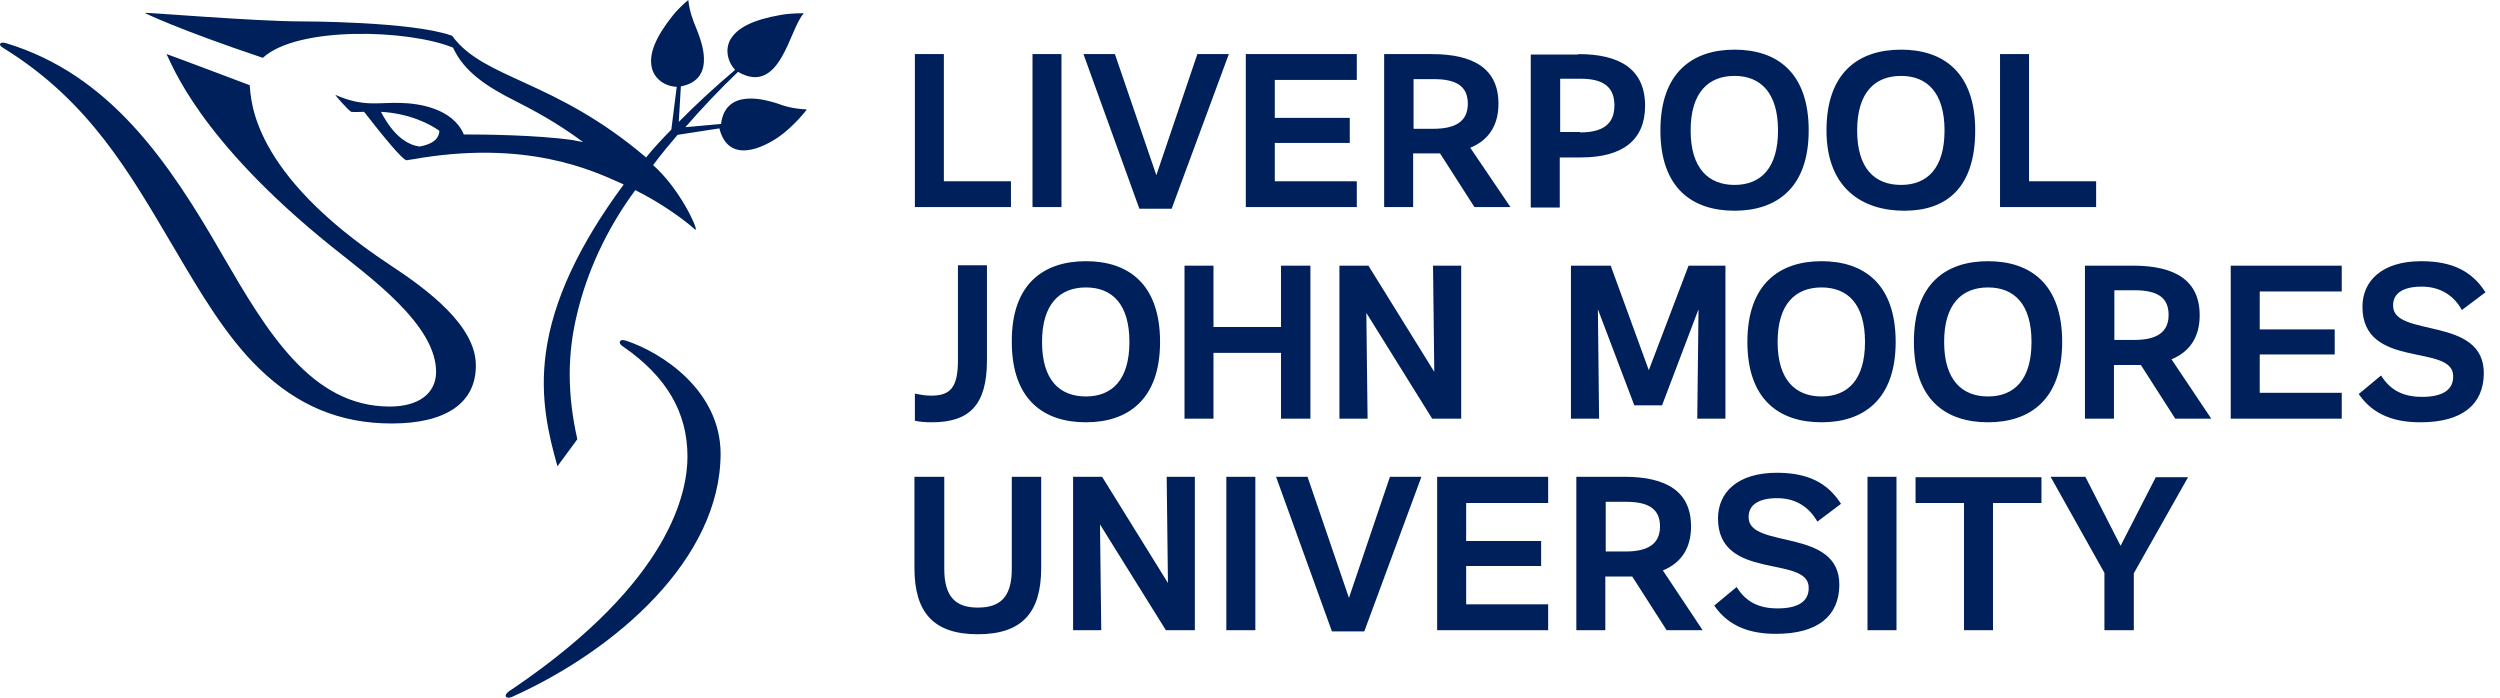 <svg width="86" height="24" viewBox="0 0 86 24" fill="none" xmlns="http://www.w3.org/2000/svg">
<path d="M72.948 18.776L74.159 16.415H75.27L73.403 19.721V21.679H72.392V19.707L70.54 16.401H71.736L72.948 18.776ZM44.979 16.401H43.896L45.819 21.721H46.931L48.897 16.401H47.814L46.404 20.568L44.979 16.401ZM32.469 16.401H31.457V19.54C31.457 21.068 32.113 21.818 33.637 21.818C35.162 21.818 35.817 21.068 35.817 19.54V16.401H34.806V19.568C34.806 20.54 34.407 20.901 33.637 20.901C32.882 20.901 32.483 20.54 32.483 19.568V16.401H32.469ZM62.518 17.943L63.33 17.332C62.874 16.61 62.19 16.263 61.122 16.263C59.768 16.263 59.099 16.943 59.099 17.832C59.099 19.998 62.205 19.082 62.219 20.207C62.233 20.693 61.848 20.929 61.15 20.929C60.523 20.929 60.067 20.721 59.74 20.193L58.97 20.832C59.483 21.582 60.253 21.804 61.093 21.804C62.547 21.804 63.259 21.179 63.273 20.137C63.302 18.137 60.167 18.901 60.153 17.804C60.139 17.36 60.509 17.137 61.136 17.137C61.806 17.137 62.247 17.471 62.518 17.943ZM37.912 16.401H36.914V21.679H37.883L37.84 18.04L40.106 21.679H41.103V16.401H40.134L40.177 20.054L37.912 16.401ZM53.257 21.679V20.79H50.436V19.471H53.015V18.61H50.436V17.304H53.257V16.401H49.438V21.679H53.257ZM67.547 21.679H68.559V17.304H70.226V16.415H65.895V17.304H67.562V21.679H67.547ZM65.239 16.401H64.242V21.679H65.239V16.401ZM43.184 16.401H42.186V21.679H43.184V16.401ZM58.571 21.679H57.332L56.149 19.832H55.223V21.679H54.226V16.401H55.878C57.318 16.401 58.172 16.901 58.172 18.11C58.172 18.846 57.845 19.36 57.203 19.623L58.571 21.679ZM55.921 18.971C56.676 18.971 57.104 18.721 57.104 18.11C57.104 17.512 56.719 17.262 55.935 17.262H55.237V18.971H55.921ZM55.408 9.138H54.04V14.402H55.009L54.967 10.638L56.22 13.943H57.175L58.429 10.638L58.386 14.402H59.355V9.138H58.087L56.719 12.735L55.408 9.138ZM31.457 14.471C31.643 14.513 31.842 14.527 32.056 14.527C33.338 14.527 33.951 13.943 33.951 12.402V9.124H32.953V12.402C32.953 13.36 32.669 13.61 32.027 13.61C31.799 13.61 31.628 13.568 31.472 13.541V14.471H31.457ZM84.688 10.666L85.5 10.055C85.044 9.333 84.36 8.985 83.292 8.985C81.938 8.985 81.268 9.666 81.268 10.555C81.268 12.721 84.374 11.805 84.389 12.93C84.403 13.416 84.018 13.652 83.32 13.652C82.693 13.652 82.237 13.443 81.909 12.916L81.14 13.555C81.653 14.304 82.422 14.527 83.263 14.527C84.716 14.527 85.429 13.902 85.443 12.86C85.472 10.86 82.337 11.624 82.323 10.527C82.308 10.082 82.679 9.86 83.306 9.86C83.975 9.86 84.431 10.194 84.688 10.666ZM47.073 9.138H46.076V14.402H47.045L47.002 10.763L49.267 14.402H50.265V9.138H49.296L49.339 12.791L47.073 9.138ZM41.744 9.138H40.747V14.402H41.744V12.138H44.067V14.402H45.078V9.138H44.067V11.249H41.744V9.138ZM37.356 8.985C38.809 8.985 39.906 9.763 39.906 11.763C39.906 13.749 38.795 14.527 37.356 14.527C35.903 14.527 34.806 13.749 34.806 11.763C34.791 9.763 35.903 8.985 37.356 8.985ZM37.356 13.638C38.254 13.638 38.852 13.068 38.852 11.763C38.852 10.457 38.254 9.888 37.356 9.888C36.458 9.888 35.846 10.457 35.846 11.763C35.846 13.068 36.444 13.638 37.356 13.638ZM68.388 8.985C69.841 8.985 70.939 9.763 70.939 11.763C70.939 13.749 69.827 14.527 68.388 14.527C66.935 14.527 65.838 13.749 65.838 11.763C65.838 9.763 66.935 8.985 68.388 8.985ZM68.388 13.638C69.286 13.638 69.884 13.068 69.884 11.763C69.884 10.457 69.286 9.888 68.388 9.888C67.49 9.888 66.878 10.457 66.878 11.763C66.878 13.068 67.49 13.638 68.388 13.638ZM62.66 8.985C64.114 8.985 65.211 9.763 65.211 11.763C65.211 13.749 64.1 14.527 62.66 14.527C61.207 14.527 60.11 13.749 60.11 11.763C60.11 9.763 61.221 8.985 62.66 8.985ZM62.66 13.638C63.558 13.638 64.156 13.068 64.156 11.763C64.156 10.457 63.558 9.888 62.66 9.888C61.763 9.888 61.15 10.457 61.15 11.763C61.15 13.068 61.763 13.638 62.66 13.638ZM80.556 14.402V13.513H77.735V12.194H80.314V11.332H77.735V10.027H80.556V9.138H76.737V14.402H80.556ZM76.068 14.402H74.828L73.646 12.555H72.72V14.402H71.722V9.138H73.375C74.814 9.138 75.669 9.638 75.669 10.846C75.669 11.582 75.341 12.096 74.7 12.36L76.068 14.402ZM73.418 11.694C74.173 11.694 74.6 11.444 74.6 10.832C74.6 10.235 74.216 9.985 73.432 9.985H72.734V11.694H73.418ZM65.396 1.708C66.849 1.708 67.947 2.486 67.947 4.486C67.947 6.472 66.949 7.249 65.51 7.249C64.057 7.249 62.831 6.472 62.831 4.486C62.831 2.486 63.943 1.708 65.396 1.708ZM65.396 6.361C66.294 6.361 66.892 5.791 66.892 4.486C66.892 3.194 66.294 2.611 65.396 2.611C64.499 2.611 63.886 3.18 63.886 4.486C63.886 5.791 64.484 6.361 65.396 6.361ZM59.668 1.708C61.122 1.708 62.219 2.486 62.219 4.486C62.219 6.472 61.107 7.249 59.668 7.249C58.215 7.249 57.118 6.472 57.118 4.486C57.118 2.486 58.229 1.708 59.668 1.708ZM59.668 6.361C60.566 6.361 61.164 5.791 61.164 4.486C61.164 3.194 60.566 2.611 59.668 2.611C58.771 2.611 58.158 3.18 58.158 4.486C58.158 5.791 58.771 6.361 59.668 6.361ZM46.674 7.124V6.236H43.853V4.916H46.432V4.055H43.853V2.75H46.674V1.861H42.856V7.124H46.674ZM38.353 1.861H37.271L39.194 7.18H40.305L42.272 1.861H41.189L39.778 6.027L38.353 1.861ZM69.799 1.861H68.801V7.124H72.107V6.236H69.799V1.861ZM32.469 1.861H31.472V7.124H34.777V6.236H32.469V1.861ZM36.515 1.861H35.518V7.124H36.515V1.861ZM51.96 7.124H50.721L49.538 5.277H48.612V7.124H47.615V1.861H49.253C50.692 1.861 51.547 2.361 51.547 3.569C51.547 4.305 51.219 4.819 50.578 5.083L51.96 7.124ZM49.31 4.43C50.065 4.43 50.493 4.18 50.493 3.569C50.493 2.972 50.108 2.722 49.324 2.722H48.626V4.43H49.31ZM54.297 1.861C55.736 1.861 56.591 2.389 56.591 3.639C56.591 4.805 55.836 5.416 54.382 5.416H53.656V7.138H52.658V1.875H54.297M54.354 4.555C55.109 4.555 55.536 4.291 55.536 3.625C55.536 2.986 55.152 2.708 54.368 2.708H53.67V4.541H54.354M13.391 9.097C8.604 5.93 8.646 3.416 8.589 2.93C8.589 2.93 5.726 1.847 5.726 1.861C5.911 2.18 6.808 4.777 11.396 8.472C12.65 9.485 15.058 11.18 15.001 12.846C14.972 13.527 14.417 13.985 13.405 13.985C10.712 13.985 9.188 11.416 7.663 8.791C5.811 5.569 3.788 2.569 0.212 1.486C0.098 1.458 0.041 1.458 0.012 1.5C-0.016 1.542 -0.002 1.583 0.14 1.667C3.075 3.486 4.457 5.944 5.953 8.472C6.894 10.069 7.777 11.582 8.931 12.693C10.228 13.943 11.681 14.568 13.476 14.568C15.343 14.568 16.369 13.86 16.369 12.582C16.383 11.207 14.702 9.958 13.391 9.097ZM21.541 11.721C21.413 11.68 21.355 11.694 21.327 11.749C21.299 11.805 21.355 11.874 21.427 11.916C22.937 12.957 23.649 14.193 23.649 15.707C23.649 16.901 23.094 19.985 17.68 23.665C17.48 23.79 17.352 23.887 17.409 23.97C17.423 23.998 17.509 24.026 17.651 23.956C21.185 22.359 24.789 19.235 24.789 15.596C24.775 13.443 22.795 12.138 21.541 11.721ZM27.753 3.764C27.767 3.764 27.297 4.361 26.77 4.722C25.986 5.25 25.017 5.5 24.747 4.416L23.308 4.639C23.023 4.972 22.723 5.333 22.467 5.68C23.364 6.472 23.991 7.819 23.934 7.902C23.92 7.916 23.877 7.86 23.721 7.735C23.436 7.499 22.723 6.972 21.854 6.541C20.828 7.93 20.187 9.402 19.86 10.763C19.503 12.207 19.518 13.582 19.86 15.11L19.176 16.04C18.876 14.971 18.563 13.707 18.777 12.138C19.019 10.346 19.916 8.43 21.455 6.347L21.398 6.319C20.401 5.875 18.121 4.777 14.16 5.486C14.16 5.486 14.046 5.5 13.989 5.513C13.847 5.513 13.12 4.611 12.536 3.861L12.522 3.847C12.109 3.861 12.094 3.847 12.08 3.847C11.98 3.791 11.524 3.278 11.539 3.264C12.508 3.694 13.021 3.514 13.79 3.541C14.402 3.555 15.571 3.722 15.956 4.625C16.568 4.625 18.449 4.639 19.703 4.819C19.788 4.833 20.059 4.888 20.059 4.888C19.147 4.208 18.321 3.777 17.751 3.486C16.782 3 15.97 2.486 15.585 1.639C14.061 1.014 10.242 0.889 9.045 1.986C9.045 1.986 9.031 2 9.031 1.986C6.181 1.028 4.985 0.458 4.985 0.444C4.985 0.417 8.775 0.736 10.356 0.736C10.399 0.736 14.16 0.736 15.528 1.222C15.542 1.222 15.542 1.222 15.557 1.236C16.654 2.736 19.062 2.722 22.225 5.416C22.481 5.097 22.795 4.764 23.094 4.458L23.279 2.986C22.866 2.972 22.51 2.708 22.424 2.333C22.31 1.861 22.552 1.278 23.137 0.542C23.379 0.236 23.678 0 23.678 0C23.721 0.403 23.835 0.694 23.963 1C24.077 1.305 24.704 2.722 23.422 2.972L23.35 4.194C23.92 3.611 24.618 2.972 25.288 2.403C25.017 2.111 24.946 1.694 25.117 1.375C25.359 0.944 25.915 0.681 26.855 0.514C27.24 0.444 27.653 0.458 27.653 0.458C27.154 0.972 26.855 3.319 25.388 2.472C24.761 3.069 24.12 3.75 23.578 4.375L24.804 4.264C24.96 2.986 26.414 3.458 26.727 3.555C26.998 3.652 27.24 3.736 27.753 3.764ZM15.115 4.5C14.787 4.264 14.089 3.902 13.106 3.847C13.277 4.18 13.719 4.944 14.431 5.041C14.474 5.027 15.101 4.958 15.115 4.5Z" fill="#00205B"/>
</svg>

